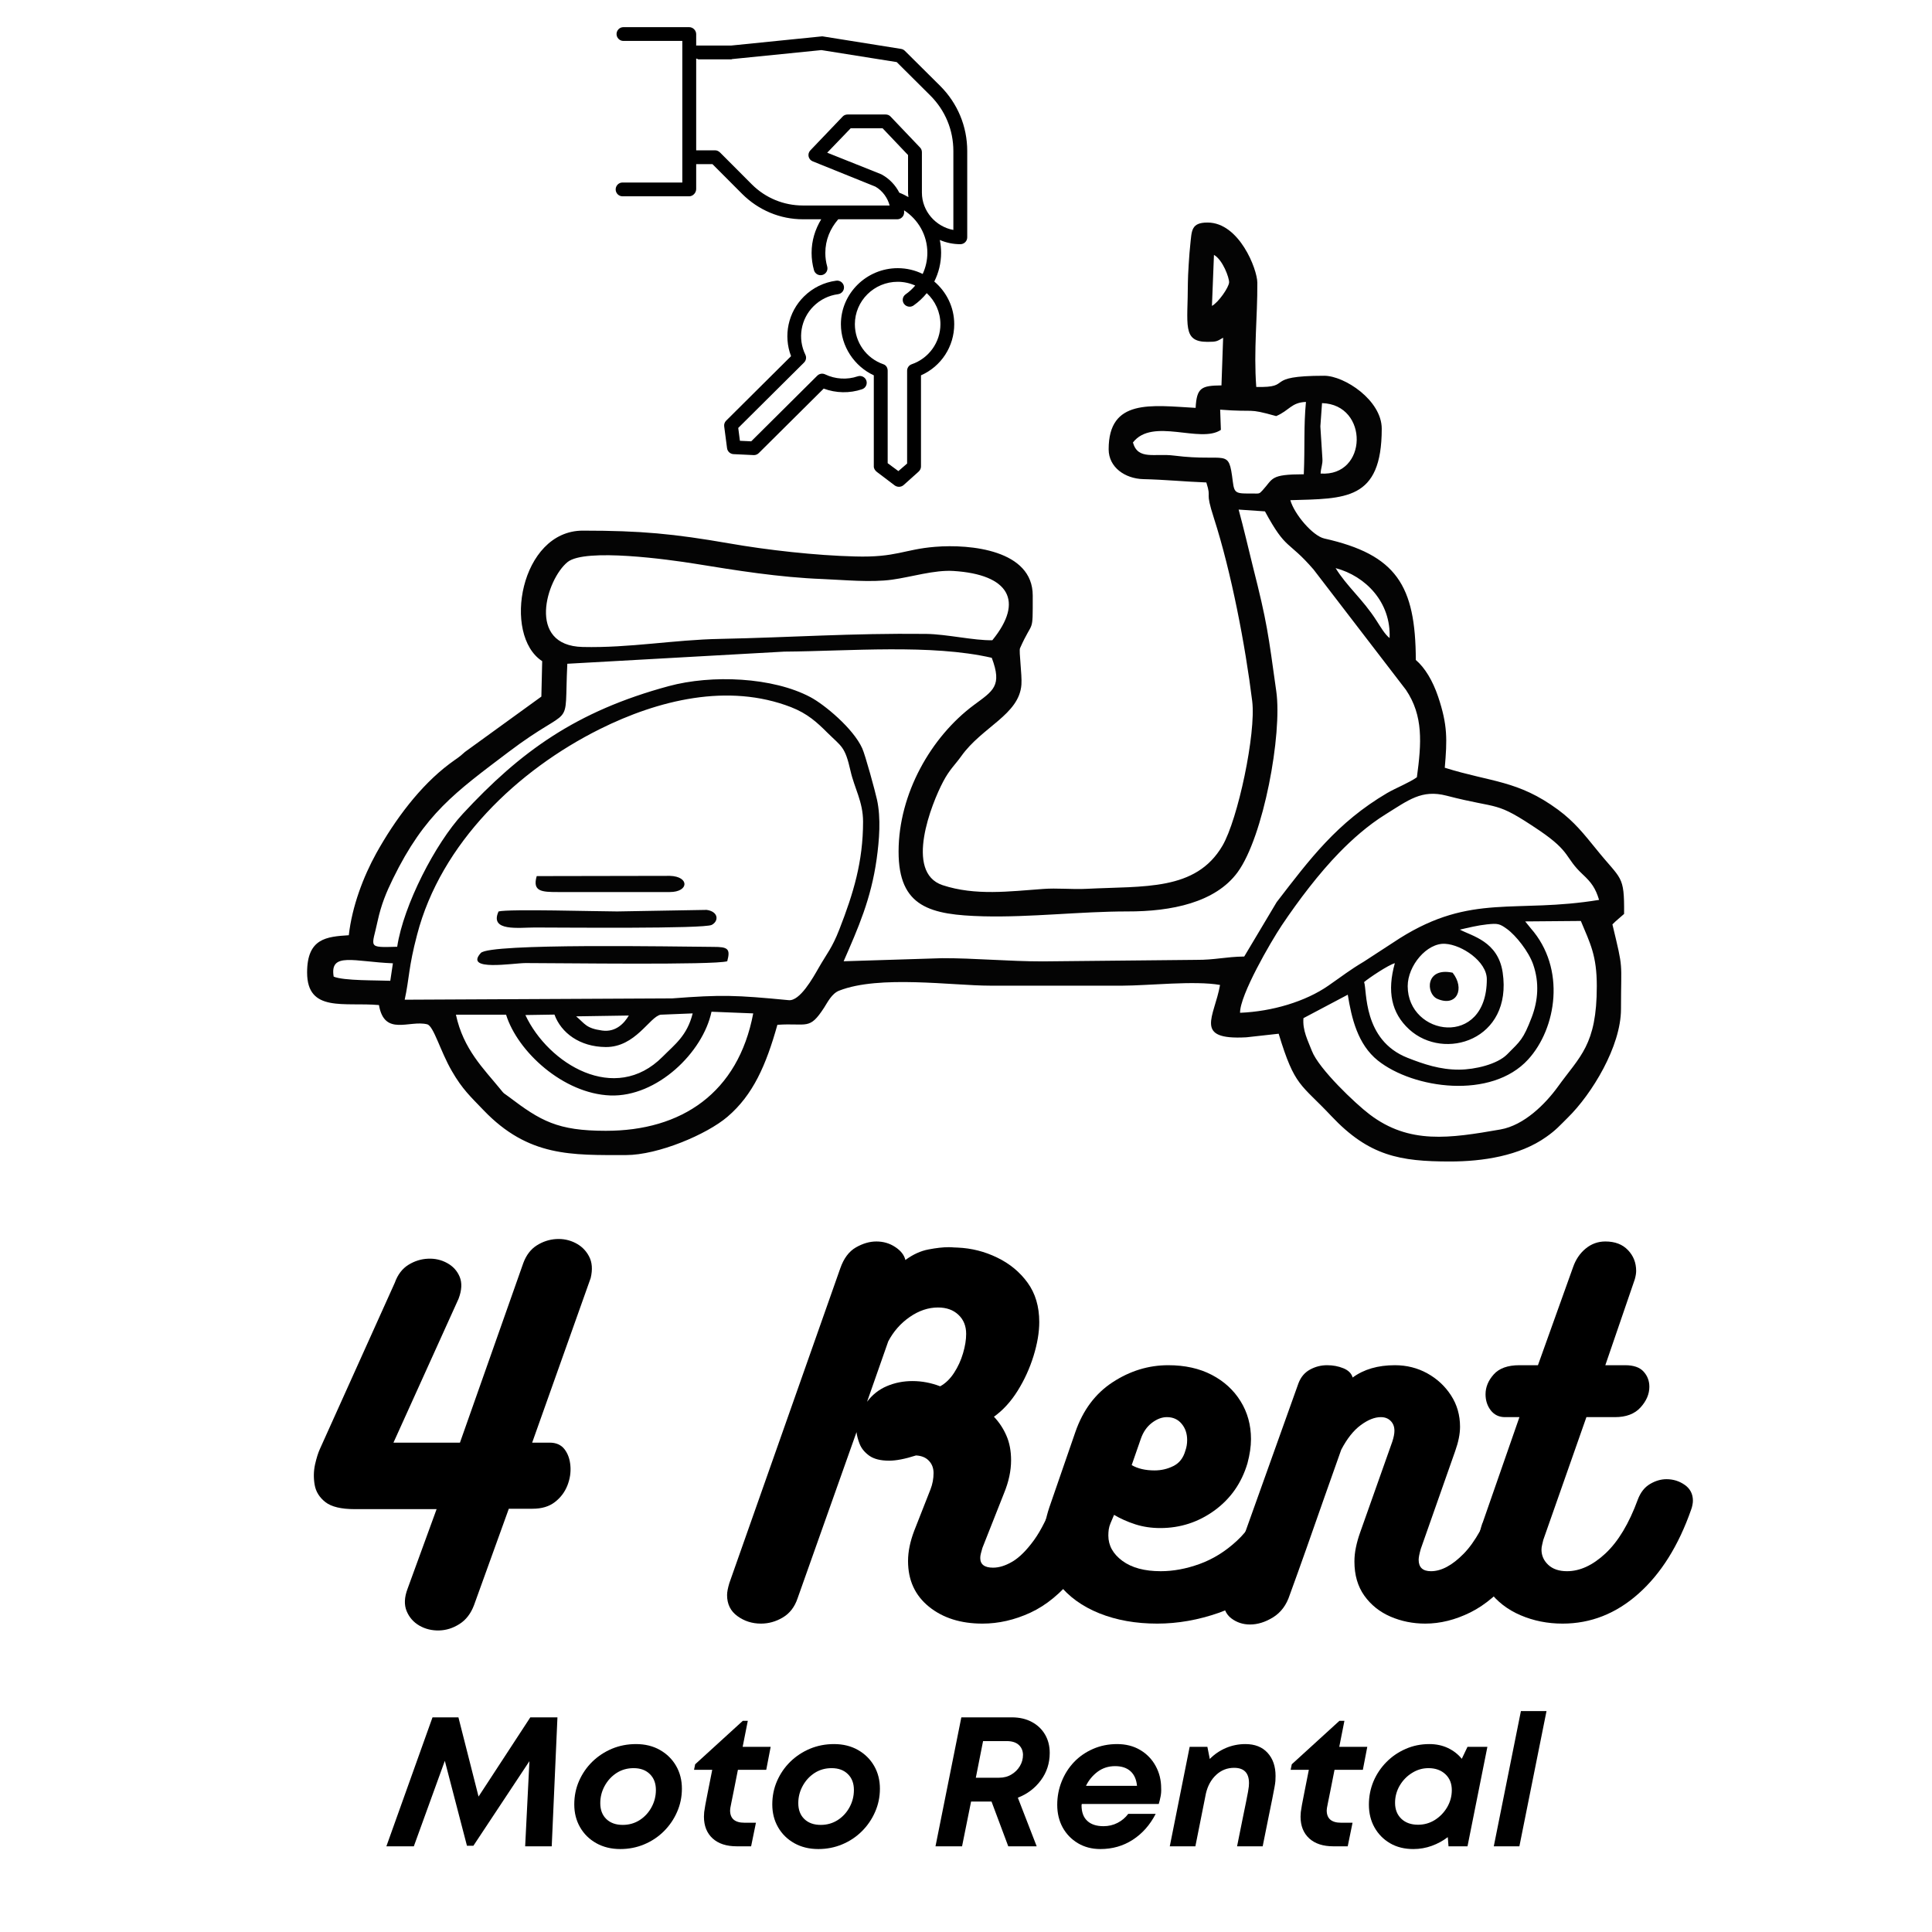 <svg version="1.0" preserveAspectRatio="xMidYMid meet" height="500" viewBox="0 0 375 375" zoomAndPan="magnify" width="500" xmlns:xlink="http://www.w3.org/1999/xlink" xmlns="http://www.w3.org/2000/svg"><defs><g></g><clipPath id="47e86d2de3"><path clip-rule="nonzero" d="M 59.582 43.195 L 315.332 43.195 L 315.332 225.445 L 59.582 225.445 Z M 59.582 43.195"></path></clipPath><clipPath id="6922bf5f80"><path clip-rule="nonzero" d="M 119.5 5.254 L 187.75 5.254 L 187.75 94.504 L 119.5 94.504 Z M 119.5 5.254"></path></clipPath></defs><path fill-rule="evenodd" fill-opacity="1" d="M 96.773 176.91 C 94.949 180.859 100.73 180.027 103.805 180.027 C 109.125 180.027 136.691 180.305 138.148 179.52 C 139.559 178.781 139.469 176.934 137.156 176.609 L 119.785 176.91 C 116.086 176.91 98.832 176.402 96.773 176.91 Z M 96.773 176.91" fill="#050505"></path><g clip-path="url(#47e86d2de3)"><path fill-rule="evenodd" fill-opacity="1" d="M 88.496 196.953 L 98.23 196.953 C 100.453 204.109 109.309 212.281 118.469 212.629 C 127.512 212.953 136.438 204.293 138.102 196.375 L 146.199 196.699 C 143.285 212.121 132.297 219.512 117.566 219.488 C 108.199 219.488 104.938 217.57 98.719 212.859 C 97.562 211.984 98 212.492 97.098 211.383 C 93.906 207.457 89.93 203.672 88.496 196.953 Z M 122.051 197.113 C 121.195 198.566 119.555 200.414 116.848 200.023 C 113.727 199.582 113.566 198.73 111.832 197.273 Z M 101.977 197.02 L 107.621 196.93 C 108.918 200.484 112.523 203.188 117.566 203.23 C 123.348 203.277 126.078 197.367 128.227 196.953 L 134.449 196.699 C 133.363 201.039 131.004 202.699 128.621 205.102 C 119.348 214.453 106.395 206.465 101.977 197.02 Z M 273.234 191.41 C 273.234 187.438 276.957 182.98 280.496 183.191 C 283.758 183.375 288.59 186.629 288.59 190.07 C 288.59 203.531 273.234 201.109 273.234 191.41 Z M 64.766 189.562 C 63.957 184.715 68.746 186.676 76.262 186.977 L 75.754 190.371 C 73.254 190.254 66.734 190.395 64.766 189.562 Z M 283.227 207.617 C 279.527 207.641 276.289 206.535 273.234 205.332 C 264.445 201.895 265.371 192.125 264.77 190.625 C 265.672 189.84 269.465 187.301 270.738 186.953 C 269.211 192.402 270.043 196.605 273.512 199.793 C 280.336 206.047 293.609 201.848 291.668 188.754 C 290.766 182.703 285.699 181.688 283.363 180.441 C 284.961 180.074 286.836 179.609 288.59 179.426 C 290.742 179.195 291.09 179.289 292.523 180.328 C 294.211 181.551 296.711 184.668 297.59 187.207 C 298.812 190.738 298.535 194.203 297.312 197.438 C 295.645 201.777 295.137 202.031 292.523 204.664 C 290.605 206.578 286.324 207.598 283.227 207.617 Z M 296.039 178.848 L 306.84 178.758 C 308.668 183.145 309.938 185.453 309.938 191.41 C 309.938 202.887 306.652 204.988 302.375 210.945 C 300.016 214.199 295.875 218.426 291.203 219.234 C 281.398 220.941 273.535 222.164 265.836 216.301 C 263.059 214.199 255.98 207.457 254.641 203.992 C 253.879 202.008 252.789 200 253 197.621 L 261.602 193.07 C 262.344 197.645 263.523 202.699 267.43 205.84 C 274.344 211.359 289.492 213.461 296.617 205.633 C 302.121 199.605 303.996 187.992 297.125 180.188 Z M 240.695 196.582 C 240.648 193.164 246.617 182.867 248.789 179.609 C 252.074 174.715 256.027 169.52 259.938 165.504 C 262.434 162.941 265.512 160.191 268.934 158.066 C 273.398 155.297 275.941 153.195 280.773 154.441 C 291.344 157.191 289.98 155.25 298.812 161.207 C 305.035 165.434 303.672 166.426 307.188 169.703 C 308.898 171.297 309.684 172.383 310.379 174.668 C 294.074 177.348 285.676 173.332 271.707 182.105 L 264.723 186.652 C 261.926 188.316 260.699 189.332 257.832 191.316 C 253.414 194.387 246.961 196.328 240.695 196.582 Z M 78.551 194.043 C 79.477 189.793 79.266 187.832 80.957 181.434 C 85.582 163.633 100.453 149.477 116.434 141.512 C 127.719 135.902 141.293 132.508 153.551 137.262 C 156.742 138.512 158.57 140.195 160.605 142.227 C 163.383 144.977 164.004 144.836 165.094 149.664 C 165.832 152.965 167.52 155.621 167.52 159.477 C 167.52 167.258 165.648 173.398 162.918 180.395 C 161.484 184.066 160.559 184.969 158.895 187.875 C 157.785 189.816 155.262 194.344 153.09 194.133 C 142.773 193.141 140.07 193.051 130.449 193.789 Z M 192.613 124.266 C 189.098 124.355 183.734 123.086 179.754 123.039 C 165.16 122.879 153.484 123.734 139.793 124.008 C 130.84 124.172 122.238 125.789 113.102 125.578 C 102.117 125.324 106.07 112.418 110.164 109.094 C 113.59 106.324 130.008 108.633 134.887 109.418 C 142.867 110.711 151.191 112.07 159.75 112.395 C 163.797 112.559 169.047 113.09 173.164 112.512 C 176.863 112.004 181.352 110.594 185.051 110.824 C 195.828 111.496 198.836 116.645 192.613 124.266 Z M 269.719 123.848 C 268.75 123.086 267.914 121.586 267.199 120.5 C 264.539 116.32 261.418 113.828 259.242 110.27 C 265.07 111.816 270.02 116.898 269.719 123.848 Z M 192.5 127.68 C 194.578 133.176 192.754 134.078 189.027 136.848 C 180.703 143.035 174.438 154.051 174.414 165.25 C 174.391 176.125 180.609 177.578 190.855 177.855 C 200.039 178.086 209.66 176.91 218.816 176.91 C 227.398 176.934 235.906 175.176 240.211 169.312 C 245.25 162.434 248.906 142.457 247.727 134.191 C 246.152 122.949 245.969 120.938 243.168 109.902 C 242.27 106.254 241.391 102.488 240.418 98.91 L 245.527 99.258 C 249.715 106.992 249.945 104.73 254.965 110.547 L 272.887 133.891 C 276.289 138.926 275.918 144.238 275.016 150.863 C 273.582 151.902 270.992 152.918 269.234 153.934 C 259.52 159.66 254.246 166.727 247.797 175.109 L 241.504 185.66 C 237.852 185.707 235.887 186.328 232.16 186.309 L 202.398 186.605 C 195.691 186.605 189.121 185.961 182.855 185.984 L 163.75 186.582 C 166.574 180.117 169.07 174.508 170.156 166.75 C 170.668 163.078 171.012 158.805 170.227 155.227 C 169.879 153.609 167.938 146.5 167.359 145.254 C 165.625 141.398 160.051 136.777 157.32 135.324 C 150.012 131.422 138.148 130.914 129.801 133.176 C 111.785 138.047 100.984 145.922 89.836 157.953 C 84.516 163.68 78.32 175.684 77.094 183.766 C 71.125 183.93 72.215 183.953 73.301 178.758 C 73.996 175.57 74.965 173.238 76.262 170.582 C 82.457 157.93 88.332 153.82 98.695 145.969 C 111.691 136.133 109.449 142.504 110.117 128.836 L 152.211 126.48 C 164.883 126.387 180.773 124.98 192.5 127.68 Z M 256.605 78.246 C 265.742 78.5 265.512 92.562 256.328 91.914 C 256.375 90.805 256.77 90.113 256.676 88.98 L 256.281 82.77 Z M 247.703 80.762 C 250.246 79.699 250.641 78.105 253.484 78.016 C 253.023 82.84 253.301 86.695 253.066 92.055 C 246.43 92.078 247.195 92.859 245.02 95.215 C 244.395 95.887 244.418 95.793 243.262 95.793 C 239.934 95.793 239.586 95.887 239.285 93.461 C 238.453 86.742 238.289 89.742 227.883 88.43 C 224.113 87.941 220.875 89.375 219.902 85.887 C 223.695 80.969 232.973 86.141 236.973 83.441 L 236.832 79.516 C 243.957 80.07 241.922 79.145 247.703 80.762 Z M 235.629 49.477 C 237.363 50.445 238.613 53.977 238.566 54.809 C 238.52 55.777 236.531 58.664 235.238 59.379 Z M 230.566 54.855 C 230.566 63.098 229.41 66.355 234.383 66.355 C 236.164 66.355 236.23 66.238 237.41 65.547 L 237.086 74.805 C 233.227 74.852 232.277 75.199 232.07 79.168 C 223.418 78.684 215.188 77.344 215.188 87.203 C 215.188 90.715 218.379 92.906 221.914 93 C 226.125 93.094 229.848 93.484 234.148 93.645 C 235.262 97.133 233.758 94.801 235.629 100.598 C 238.984 111.012 241.711 125.234 243.055 136.109 C 243.816 142.32 240.277 159.039 237.273 164.164 C 232.094 172.984 222.078 171.945 210.84 172.523 C 208.133 172.66 205.125 172.336 202.441 172.547 C 195.969 173.008 189.305 173.906 182.945 171.805 C 175.5 169.312 180.82 155.965 183.062 151.719 C 184.312 149.34 185.375 148.461 186.578 146.777 C 190.625 141.074 197.84 138.719 198.258 132.875 C 198.395 130.961 197.746 126.387 197.98 125.832 C 200.547 120.016 200.453 123.387 200.453 115.582 C 200.453 106.762 188.359 105.582 181.512 106.137 C 175.477 106.621 173.973 108.238 165.973 108.008 C 158.363 107.824 148.879 106.762 141.527 105.469 C 130.727 103.598 124.457 102.996 113.125 102.996 C 100.961 102.996 97.469 123.293 105.238 128.328 L 105.078 135.207 L 90.254 145.945 C 88.863 147.215 88.844 147.055 87.223 148.277 C 81.535 152.551 76.676 159.082 73.047 165.594 C 70.504 170.191 68.328 175.961 67.703 181.527 C 63.402 181.805 59.609 182.105 59.609 188.754 C 59.609 196.605 66.871 194.48 73.555 195.082 C 74.617 201.223 79.453 197.945 82.922 198.82 C 84.172 199.145 85.465 204.039 87.707 207.895 C 89.742 211.43 91.34 212.859 93.859 215.492 C 102.578 224.59 110.977 224.199 121.496 224.199 C 127.719 224.199 137.18 220.203 141.203 216.762 C 146.176 212.516 148.695 206.742 150.891 198.914 C 156.695 198.52 157.066 200.047 159.957 195.59 C 160.652 194.504 161.461 192.84 162.871 192.289 C 170.668 189.215 184.844 191.316 192.176 191.316 L 217.938 191.316 C 222.68 191.316 231.977 190.301 236.809 191.18 C 235.723 197.391 231.535 201.914 241.922 201.34 L 248.188 200.645 C 251.332 211.035 252.469 210.297 258.41 216.625 C 265.719 224.383 271.754 225.445 281.445 225.445 C 287.805 225.445 294.93 224.359 300.109 220.688 C 302.027 219.348 302.746 218.473 304.34 216.902 C 308.965 212.352 314.633 203.117 314.633 195.844 C 314.633 186.191 315.164 188.57 312.969 179.426 C 313.707 178.664 314.426 178.133 315.234 177.395 C 315.305 169.727 314.703 170.883 309.844 164.832 C 307.488 161.945 305.613 159.523 302.422 157.168 C 294.605 151.418 289.492 151.855 280.43 149.016 C 280.891 143.566 281.008 140.773 279.133 135.207 C 278.094 132.137 276.59 129.621 274.809 128.098 C 274.762 113.621 271.039 107.66 257.047 104.523 C 254.805 104.016 251.242 99.836 250.453 97.086 C 261.07 96.762 268.195 97.227 268.195 83.211 C 268.195 77.715 260.977 72.934 257.023 72.934 C 244.859 72.934 251.266 75.289 243.84 75.105 C 243.309 67.902 244.094 61.551 244.047 54.855 C 244.027 52.246 240.535 43.195 234.383 43.195 C 231.145 43.195 231.328 44.812 231.027 47.535 C 230.844 49.059 230.566 53.539 230.566 54.855 Z M 230.566 54.855" fill="#040404"></path></g><path fill-rule="evenodd" fill-opacity="1" d="M 141.156 186.582 C 141.828 184.113 141.25 183.789 138.449 183.789 C 130.98 183.742 95.062 183.051 93.328 184.969 C 90.043 188.594 99.551 186.93 102.023 186.93 C 108.918 186.93 138.496 187.348 141.156 186.582 Z M 141.156 186.582" fill="#040404"></path><path fill-rule="evenodd" fill-opacity="1" d="M 104.176 170.051 C 103.297 173.055 105.168 173.145 108.246 173.145 L 130.008 173.145 C 133.754 173.145 133.848 170.121 130.031 170.004 Z M 104.176 170.051" fill="#040404"></path><path fill-rule="evenodd" fill-opacity="1" d="M 281.953 188.801 C 276.637 187.668 276.727 192.887 278.992 193.879 C 282.785 195.52 284.383 191.871 281.953 188.801 Z M 281.953 188.801" fill="#040404"></path><g clip-path="url(#6922bf5f80)"><path fill-rule="nonzero" fill-opacity="1" d="M 185.047 44.633 C 181.637 44.008 178.941 40.996 178.941 37.387 L 178.941 29.566 C 178.941 29.23 178.836 28.906 178.605 28.66 L 172.844 22.609 C 172.594 22.344 172.254 22.223 171.887 22.223 L 164.543 22.223 C 164.18 22.223 163.828 22.34 163.578 22.605 L 157.285 29.191 C 156.98 29.512 156.855 29.949 156.949 30.375 C 157.043 30.805 157.34 31.152 157.75 31.316 L 169.91 36.223 C 171.32 37.02 172.309 38.461 172.676 39.887 L 155.855 39.887 C 152.117 39.887 148.602 38.438 145.957 35.812 L 139.781 29.621 C 139.531 29.375 139.195 29.18 138.84 29.18 L 135.129 29.18 L 135.129 11.359 C 135.309 11.395 135.336 11.461 135.453 11.469 C 135.48 11.469 135.492 11.516 135.52 11.516 L 141.988 11.516 C 142.031 11.516 142.078 11.469 142.121 11.465 L 159.434 9.723 L 174.051 12.051 L 180.562 18.527 C 183.461 21.41 185.047 25.234 185.047 29.312 Z M 182.535 62.93 C 182.535 66.43 180.297 69.555 176.961 70.703 C 176.426 70.887 176.07 71.391 176.07 71.953 L 176.07 89.973 L 174.375 91.441 L 172.297 89.906 L 172.297 71.953 C 172.297 71.391 172.008 70.887 171.469 70.703 C 168.137 69.555 165.93 66.43 165.93 62.93 C 165.93 58.391 169.664 54.695 174.234 54.695 C 175.445 54.695 176.605 54.957 177.645 55.426 C 177.102 56.062 176.484 56.637 175.785 57.125 C 175.18 57.547 175.039 58.375 175.461 58.969 C 175.723 59.336 176.137 59.531 176.555 59.531 C 176.82 59.531 177.086 59.453 177.32 59.293 C 178.293 58.609 179.152 57.801 179.883 56.898 C 181.512 58.406 182.535 60.551 182.535 62.93 Z M 174.559 37.406 C 173.809 35.938 172.637 34.691 171.129 33.867 C 171.082 33.84 171.035 33.82 170.988 33.801 L 160.559 29.637 L 165.117 24.898 L 171.312 24.898 L 176.25 30.094 L 176.25 37.387 C 176.25 37.68 176.305 37.969 176.328 38.258 C 175.758 37.93 175.184 37.645 174.559 37.406 Z M 187.738 46.074 L 187.738 29.312 C 187.738 24.527 185.863 20.031 182.461 16.648 L 175.629 9.863 C 175.43 9.668 175.176 9.539 174.898 9.492 L 159.688 7.062 C 159.57 7.043 159.457 7.066 159.34 7.078 L 141.922 8.84 L 135.52 8.84 C 135.371 8.84 135.309 8.805 135.129 8.848 L 135.129 6.629 C 135.129 5.898 134.504 5.27 133.77 5.27 L 121.004 5.27 C 120.27 5.27 119.672 5.879 119.672 6.609 C 119.672 7.34 120.27 7.945 121.004 7.945 L 132.438 7.945 L 132.438 35.426 L 120.828 35.426 C 120.094 35.426 119.5 36.035 119.5 36.766 C 119.5 37.496 120.094 38.102 120.828 38.102 L 133.77 38.102 C 134.504 38.102 135.129 37.422 135.129 36.691 L 135.129 31.859 L 138.289 31.859 L 144.074 37.66 C 147.223 40.789 151.406 42.562 155.855 42.562 L 159.398 42.562 C 158.215 44.527 157.531 46.691 157.531 49.086 C 157.531 50.234 157.688 51.363 157.996 52.457 C 158.195 53.16 158.93 53.566 159.637 53.367 C 160.344 53.172 160.758 52.441 160.559 51.734 C 160.316 50.875 160.195 49.992 160.195 49.09 C 160.195 46.578 161.145 44.348 162.703 42.562 L 174.16 42.562 C 174.898 42.562 175.492 41.957 175.492 41.223 C 175.492 41.094 175.484 40.957 175.48 40.824 C 178.199 42.582 180 45.621 180 49.074 C 180 50.512 179.68 51.906 179.094 53.176 C 177.633 52.457 175.988 52.051 174.25 52.051 C 168.211 52.051 163.219 56.93 163.219 62.93 C 163.219 67.234 165.836 71.109 169.605 72.852 L 169.605 90.559 C 169.605 90.969 169.879 91.355 170.207 91.605 L 173.656 94.215 C 173.898 94.398 174.207 94.488 174.492 94.488 C 174.812 94.488 175.145 94.371 175.398 94.145 L 178.305 91.539 C 178.582 91.285 178.762 90.93 178.762 90.559 L 178.762 72.852 C 182.711 71.109 185.215 67.234 185.215 62.93 C 185.215 59.613 183.707 56.645 181.344 54.645 C 182.203 52.938 182.668 51.031 182.668 49.07 C 182.668 48.219 182.578 47.383 182.414 46.578 C 183.637 47.105 184.988 47.398 186.406 47.398 C 187.141 47.398 187.738 46.805 187.738 46.074" fill="#000000"></path></g><path fill-rule="nonzero" fill-opacity="1" d="M 140.566 82.758 L 141.121 86.996 C 141.207 87.633 141.734 88.117 142.379 88.148 L 146.273 88.332 C 146.293 88.332 146.316 88.336 146.336 88.336 C 146.688 88.336 147.027 88.195 147.277 87.945 L 159.879 75.426 C 162.254 76.316 164.918 76.371 167.328 75.551 C 168.023 75.316 168.395 74.562 168.16 73.871 C 167.922 73.18 167.164 72.812 166.469 73.047 C 164.414 73.746 162.113 73.605 160.156 72.664 C 159.645 72.418 159.035 72.52 158.633 72.918 L 145.812 85.66 L 143.617 85.559 L 143.293 83.062 L 156.066 70.367 C 156.469 69.969 156.57 69.359 156.324 68.855 C 154.781 65.699 155.422 61.914 157.91 59.441 C 159.207 58.152 160.852 57.344 162.668 57.102 C 163.395 57.004 163.906 56.34 163.809 55.613 C 163.711 54.891 163.043 54.383 162.312 54.48 C 159.918 54.797 157.742 55.867 156.027 57.57 C 152.965 60.613 152.02 65.156 153.543 69.129 L 140.945 81.652 C 140.652 81.941 140.512 82.352 140.566 82.758" fill="#000000"></path><g fill-opacity="1" fill="#000000"><g transform="translate(59.62, 315.142)"><g><path d="M 47.078 -35.125 C 48.336 -35.125 49.297 -34.695 49.953 -33.844 C 50.609 -32.988 50.988 -31.922 51.094 -30.641 C 51.207 -29.359 51.008 -28.07 50.5 -26.781 C 49.988 -25.5 49.176 -24.43 48.062 -23.578 C 46.957 -22.723 45.52 -22.297 43.75 -22.297 L 39.141 -22.297 L 32.391 -3.594 C 31.766 -1.938 30.82 -0.711 29.562 0.078 C 28.312 0.879 26.988 1.297 25.594 1.328 C 24.195 1.359 22.926 1.047 21.781 0.391 C 20.645 -0.266 19.82 -1.203 19.312 -2.422 C 18.801 -3.648 18.859 -5.094 19.484 -6.75 L 25.125 -22.219 L 9.234 -22.219 C 6.609 -22.219 4.711 -22.672 3.547 -23.578 C 2.379 -24.492 1.68 -25.617 1.453 -26.953 C 1.223 -28.297 1.25 -29.609 1.531 -30.891 C 1.82 -32.172 2.141 -33.18 2.484 -33.922 L 17 -66.141 C 17.57 -67.734 18.457 -68.898 19.656 -69.641 C 20.852 -70.379 22.117 -70.773 23.453 -70.828 C 24.797 -70.891 26.035 -70.609 27.172 -69.984 C 28.316 -69.359 29.129 -68.461 29.609 -67.297 C 30.086 -66.129 30.016 -64.719 29.391 -63.062 L 16.75 -35.125 L 29.656 -35.125 L 41.953 -69.984 C 42.523 -71.523 43.395 -72.664 44.562 -73.406 C 45.727 -74.145 46.977 -74.555 48.312 -74.641 C 49.656 -74.723 50.91 -74.469 52.078 -73.875 C 53.242 -73.281 54.125 -72.41 54.719 -71.266 C 55.32 -70.129 55.426 -68.734 55.031 -67.078 L 43.672 -35.125 Z M 47.078 -35.125"></path></g></g></g><g fill-opacity="1" fill="#000000"><g transform="translate(112.08, 315.142)"><g></g></g></g><g fill-opacity="1" fill="#000000"><g transform="translate(144.719, 315.142)"><g><path d="M 60.078 -24.531 C 60.641 -26.352 61.461 -27.645 62.547 -28.406 C 63.629 -29.176 64.742 -29.562 65.891 -29.562 C 67.191 -29.562 68.352 -29.102 69.375 -28.188 C 70.406 -27.281 70.922 -26.086 70.922 -24.609 C 70.922 -24.328 70.891 -24.016 70.828 -23.672 C 70.773 -23.328 70.691 -22.984 70.578 -22.641 C 68.754 -17.004 66.52 -12.531 63.875 -9.219 C 61.227 -5.914 58.363 -3.551 55.281 -2.125 C 52.207 -0.707 49.102 0 45.969 0 C 41.758 0 38.301 -1.094 35.594 -3.281 C 32.883 -5.477 31.531 -8.43 31.531 -12.141 C 31.531 -13.961 31.93 -15.926 32.734 -18.031 L 35.891 -26.062 C 36.285 -27.082 36.484 -28.133 36.484 -29.219 C 36.484 -30.188 36.18 -30.984 35.578 -31.609 C 34.984 -32.242 34.148 -32.586 33.078 -32.641 C 30.961 -31.961 29.223 -31.625 27.859 -31.625 C 26.203 -31.625 24.914 -31.945 24 -32.594 C 23.094 -33.25 22.469 -34.02 22.125 -34.906 C 21.789 -35.789 21.594 -36.547 21.531 -37.172 L 10.078 -4.875 C 9.516 -3.219 8.562 -1.988 7.219 -1.188 C 5.883 -0.395 4.473 0 2.984 0 C 1.273 0 -0.242 -0.484 -1.578 -1.453 C -2.922 -2.422 -3.594 -3.785 -3.594 -5.547 C -3.594 -6.117 -3.445 -6.891 -3.156 -7.859 L 18.375 -68.953 C 19.051 -70.891 20.062 -72.242 21.406 -73.016 C 22.75 -73.785 24.07 -74.172 25.375 -74.172 C 26.75 -74.172 27.973 -73.812 29.047 -73.094 C 30.129 -72.383 30.785 -71.547 31.016 -70.578 C 32.492 -71.66 33.988 -72.344 35.5 -72.625 C 37.008 -72.914 38.305 -73.062 39.391 -73.062 C 39.785 -73.062 40.125 -73.047 40.406 -73.016 C 40.695 -72.992 40.957 -72.984 41.188 -72.984 C 43.863 -72.867 46.41 -72.223 48.828 -71.047 C 51.254 -69.879 53.223 -68.254 54.734 -66.172 C 56.242 -64.098 57 -61.551 57 -58.531 C 57 -56.539 56.629 -54.348 55.891 -51.953 C 55.148 -49.555 54.125 -47.305 52.812 -45.203 C 51.5 -43.098 49.961 -41.414 48.203 -40.156 C 49.223 -39.082 50.031 -37.859 50.625 -36.484 C 51.227 -35.117 51.531 -33.523 51.531 -31.703 C 51.531 -29.648 51.07 -27.516 50.156 -25.297 L 45.969 -14.703 C 45.852 -14.297 45.754 -13.938 45.672 -13.625 C 45.586 -13.312 45.547 -13.016 45.547 -12.734 C 45.547 -11.484 46.375 -10.859 48.031 -10.859 C 49.219 -10.859 50.477 -11.254 51.812 -12.047 C 53.156 -12.848 54.539 -14.227 55.969 -16.188 C 57.395 -18.156 58.766 -20.938 60.078 -24.531 Z M 23.578 -43.062 C 24.609 -44.438 25.891 -45.445 27.422 -46.094 C 28.961 -46.75 30.617 -47.078 32.391 -47.078 C 34.211 -47.078 36.004 -46.738 37.766 -46.062 C 38.797 -46.625 39.691 -47.488 40.453 -48.656 C 41.223 -49.832 41.805 -51.102 42.203 -52.469 C 42.609 -53.832 42.812 -55.086 42.812 -56.234 C 42.812 -57.766 42.312 -59 41.312 -59.938 C 40.32 -60.883 39 -61.359 37.344 -61.359 C 35.457 -61.359 33.629 -60.742 31.859 -59.516 C 30.098 -58.297 28.707 -56.719 27.688 -54.781 Z M 23.578 -43.062"></path></g></g></g><g fill-opacity="1" fill="#000000"><g transform="translate(202.05, 315.142)"><g><path d="M 43.234 -24.094 C 43.641 -25.406 44.395 -26.391 45.5 -27.047 C 46.613 -27.703 47.77 -28.031 48.969 -28.031 C 50.281 -28.031 51.43 -27.672 52.422 -26.953 C 53.422 -26.242 53.922 -25.234 53.922 -23.922 C 53.922 -23.359 53.805 -22.758 53.578 -22.125 C 51.703 -16.719 49.082 -12.391 45.719 -9.141 C 42.352 -5.891 38.648 -3.551 34.609 -2.125 C 30.566 -0.707 26.551 0 22.562 0 C 18.406 0 14.66 -0.664 11.328 -2 C 7.992 -3.344 5.359 -5.254 3.422 -7.734 C 1.484 -10.211 0.516 -13.133 0.516 -16.5 C 0.516 -17.457 0.613 -18.445 0.812 -19.469 C 1.008 -20.5 1.281 -21.531 1.625 -22.562 L 6.672 -37.172 C 8.148 -41.441 10.566 -44.672 13.922 -46.859 C 17.285 -49.055 20.879 -50.156 24.703 -50.156 C 27.941 -50.156 30.758 -49.531 33.156 -48.281 C 35.551 -47.031 37.414 -45.32 38.75 -43.156 C 40.094 -40.988 40.766 -38.539 40.766 -35.812 C 40.766 -34.383 40.535 -32.816 40.078 -31.109 C 38.941 -27.285 36.805 -24.234 33.672 -21.953 C 30.535 -19.68 27.031 -18.547 23.156 -18.547 C 21.445 -18.547 19.836 -18.785 18.328 -19.266 C 16.816 -19.754 15.438 -20.367 14.188 -21.109 L 13.5 -19.484 C 13.332 -19.086 13.219 -18.688 13.156 -18.281 C 13.102 -17.883 13.078 -17.488 13.078 -17.094 C 13.078 -15.156 13.988 -13.516 15.812 -12.172 C 17.633 -10.836 20.113 -10.172 23.25 -10.172 C 25.695 -10.172 28.211 -10.641 30.797 -11.578 C 33.391 -12.516 35.797 -14.008 38.016 -16.062 C 40.242 -18.113 41.984 -20.789 43.234 -24.094 Z M 24.438 -40.078 C 23.469 -40.078 22.5 -39.707 21.531 -38.969 C 20.562 -38.227 19.848 -37.203 19.391 -35.891 L 17.609 -30.766 C 18.797 -30.078 20.273 -29.734 22.047 -29.734 C 23.359 -29.734 24.582 -30.02 25.719 -30.594 C 26.863 -31.164 27.633 -32.16 28.031 -33.578 C 28.258 -34.203 28.375 -34.891 28.375 -35.641 C 28.375 -36.891 28.016 -37.941 27.297 -38.797 C 26.586 -39.648 25.633 -40.078 24.438 -40.078 Z M 24.438 -40.078"></path></g></g></g><g fill-opacity="1" fill="#000000"><g transform="translate(242.549, 315.142)"><g><path d="M 47.688 -24.609 C 48.133 -26.035 48.914 -27.078 50.031 -27.734 C 51.145 -28.391 52.27 -28.719 53.406 -28.719 C 54.719 -28.719 55.883 -28.359 56.906 -27.641 C 57.938 -26.93 58.453 -25.895 58.453 -24.531 C 58.453 -23.957 58.305 -23.301 58.016 -22.562 C 56.086 -17.031 53.812 -12.613 51.188 -9.312 C 48.562 -6.008 45.781 -3.629 42.844 -2.172 C 39.914 -0.723 37 0 34.094 0 C 31.695 0 29.445 -0.453 27.344 -1.359 C 25.238 -2.273 23.547 -3.629 22.266 -5.422 C 20.984 -7.223 20.344 -9.43 20.344 -12.047 C 20.344 -12.961 20.441 -13.891 20.641 -14.828 C 20.836 -15.766 21.109 -16.719 21.453 -17.688 L 27.688 -35.297 C 27.969 -36.148 28.109 -36.859 28.109 -37.422 C 28.109 -38.223 27.863 -38.863 27.375 -39.344 C 26.895 -39.832 26.258 -40.078 25.469 -40.078 C 24.27 -40.078 22.973 -39.562 21.578 -38.531 C 20.18 -37.508 18.914 -35.914 17.781 -33.75 C 16.812 -31.02 15.738 -27.988 14.562 -24.656 C 13.395 -21.32 12.227 -18 11.062 -14.688 C 9.895 -11.383 8.801 -8.336 7.781 -5.547 C 7.156 -3.617 6.086 -2.18 4.578 -1.234 C 3.066 -0.297 1.566 0.172 0.078 0.172 C -1.285 0.172 -2.492 -0.223 -3.547 -1.016 C -4.598 -1.816 -5.125 -3.016 -5.125 -4.609 C -5.125 -5.348 -5.008 -6.062 -4.781 -6.75 L 9.484 -46.656 C 9.941 -47.852 10.68 -48.734 11.703 -49.297 C 12.734 -49.867 13.848 -50.156 15.047 -50.156 C 16.18 -50.156 17.234 -49.957 18.203 -49.562 C 19.172 -49.164 19.77 -48.566 20 -47.766 C 22.164 -49.359 24.898 -50.156 28.203 -50.156 C 30.484 -50.156 32.578 -49.629 34.484 -48.578 C 36.391 -47.523 37.926 -46.098 39.094 -44.297 C 40.258 -42.504 40.844 -40.473 40.844 -38.203 C 40.844 -36.828 40.531 -35.258 39.906 -33.5 L 33.234 -14.531 C 32.953 -13.562 32.812 -12.848 32.812 -12.391 C 32.812 -10.91 33.609 -10.172 35.203 -10.172 C 37.203 -10.172 39.312 -11.297 41.531 -13.547 C 43.75 -15.797 45.801 -19.484 47.688 -24.609 Z M 47.688 -24.609"></path></g></g></g><g fill-opacity="1" fill="#000000"><g transform="translate(287.405, 315.142)"><g><path d="M 30.5 -24.094 C 31.02 -25.469 31.805 -26.469 32.859 -27.094 C 33.91 -27.719 34.977 -28.031 36.062 -28.031 C 37.375 -28.031 38.555 -27.66 39.609 -26.922 C 40.66 -26.18 41.188 -25.156 41.188 -23.844 C 41.188 -23.613 41.156 -23.344 41.094 -23.031 C 41.039 -22.719 40.957 -22.414 40.844 -22.125 C 38.395 -15.125 34.988 -9.688 30.625 -5.812 C 26.27 -1.938 21.359 0 15.891 0 C 12.984 0 10.266 -0.539 7.734 -1.625 C 5.203 -2.707 3.164 -4.285 1.625 -6.359 C 0.082 -8.441 -0.688 -10.938 -0.688 -13.844 C -0.688 -15.613 -0.344 -17.52 0.344 -19.562 L 0.344 -19.484 L 7.516 -40.078 L 4.703 -40.078 C 3.555 -40.078 2.641 -40.516 1.953 -41.391 C 1.273 -42.273 0.938 -43.316 0.938 -44.516 C 0.938 -45.891 1.461 -47.172 2.516 -48.359 C 3.578 -49.555 5.242 -50.156 7.516 -50.156 L 11.109 -50.156 L 17.938 -69.219 C 18.457 -70.695 19.27 -71.891 20.375 -72.797 C 21.488 -73.711 22.758 -74.172 24.188 -74.172 C 26.062 -74.172 27.523 -73.613 28.578 -72.5 C 29.641 -71.395 30.172 -70.047 30.172 -68.453 C 30.172 -67.992 30.082 -67.453 29.906 -66.828 L 24.188 -50.156 L 28.031 -50.156 C 29.676 -50.156 30.867 -49.742 31.609 -48.922 C 32.359 -48.098 32.734 -47.113 32.734 -45.969 C 32.734 -44.551 32.16 -43.211 31.016 -41.953 C 29.879 -40.703 28.227 -40.078 26.062 -40.078 L 20.516 -40.078 L 12.141 -16.234 C 12.078 -15.953 12.004 -15.641 11.922 -15.297 C 11.836 -14.953 11.797 -14.641 11.797 -14.359 C 11.797 -13.211 12.234 -12.227 13.109 -11.406 C 13.992 -10.582 15.207 -10.172 16.75 -10.172 C 19.258 -10.172 21.75 -11.32 24.219 -13.625 C 26.695 -15.938 28.789 -19.426 30.5 -24.094 Z M 30.5 -24.094"></path></g></g></g><g fill-opacity="1" fill="#000000"><g transform="translate(75.574, 358.368)"><g><path d="M 27.359 -25.031 L 32.625 -25.031 L 31.516 0 L 26.359 0 L 27.188 -16.531 L 16.312 -0.109 L 15.062 -0.109 L 10.766 -16.594 L 4.75 0 L -0.578 0 L 8.375 -25.031 L 13.406 -25.031 L 17.312 -9.656 Z M 27.359 -25.031"></path></g></g></g><g fill-opacity="1" fill="#000000"><g transform="translate(110.325, 358.368)"><g><path d="M 10.078 0.531 C 8.316 0.531 6.758 0.148 5.406 -0.609 C 4.062 -1.367 3.016 -2.398 2.266 -3.703 C 1.516 -5.004 1.141 -6.477 1.141 -8.125 C 1.141 -9.738 1.445 -11.254 2.062 -12.672 C 2.688 -14.098 3.547 -15.348 4.641 -16.422 C 5.742 -17.492 7.016 -18.332 8.453 -18.938 C 9.898 -19.539 11.457 -19.844 13.125 -19.844 C 14.883 -19.844 16.43 -19.461 17.766 -18.703 C 19.109 -17.941 20.156 -16.91 20.906 -15.609 C 21.656 -14.305 22.031 -12.832 22.031 -11.188 C 22.031 -9.594 21.719 -8.086 21.094 -6.672 C 20.477 -5.254 19.617 -4 18.516 -2.906 C 17.422 -1.82 16.148 -0.977 14.703 -0.375 C 13.266 0.227 11.723 0.531 10.078 0.531 Z M 10.547 -4.156 C 11.766 -4.156 12.863 -4.469 13.844 -5.094 C 14.82 -5.727 15.586 -6.562 16.141 -7.594 C 16.703 -8.633 16.984 -9.75 16.984 -10.938 C 16.984 -12.227 16.594 -13.254 15.812 -14.016 C 15.039 -14.785 13.988 -15.172 12.656 -15.172 C 11.414 -15.172 10.305 -14.852 9.328 -14.219 C 8.359 -13.582 7.594 -12.742 7.031 -11.703 C 6.469 -10.672 6.188 -9.562 6.188 -8.375 C 6.188 -7.082 6.578 -6.055 7.359 -5.297 C 8.148 -4.535 9.211 -4.156 10.547 -4.156 Z M 10.547 -4.156"></path></g></g></g><g fill-opacity="1" fill="#000000"><g transform="translate(133.493, 358.368)"><g><path d="M 15.234 -14.844 L 9.734 -14.844 C 9.398 -13.102 9.129 -11.734 8.922 -10.734 C 8.723 -9.734 8.57 -8.988 8.469 -8.5 C 8.375 -8.008 8.305 -7.66 8.266 -7.453 C 8.234 -7.254 8.219 -7.094 8.219 -6.969 C 8.219 -5.375 9.148 -4.578 11.016 -4.578 L 13.234 -4.578 L 12.297 0 L 9.516 0 C 7.516 0 5.953 -0.508 4.828 -1.531 C 3.703 -2.562 3.141 -3.973 3.141 -5.766 C 3.141 -6.023 3.156 -6.316 3.188 -6.641 C 3.227 -6.961 3.301 -7.422 3.406 -8.016 C 3.52 -8.609 3.68 -9.441 3.891 -10.516 C 4.109 -11.586 4.395 -13.031 4.75 -14.844 L 1.219 -14.844 L 1.438 -15.922 L 10.688 -24.359 L 11.656 -24.359 L 10.656 -19.312 L 16.094 -19.312 Z M 15.234 -14.844"></path></g></g></g><g fill-opacity="1" fill="#000000"><g transform="translate(148.759, 358.368)"><g><path d="M 10.078 0.531 C 8.316 0.531 6.758 0.148 5.406 -0.609 C 4.062 -1.367 3.016 -2.398 2.266 -3.703 C 1.516 -5.004 1.141 -6.477 1.141 -8.125 C 1.141 -9.738 1.445 -11.254 2.062 -12.672 C 2.688 -14.098 3.547 -15.348 4.641 -16.422 C 5.742 -17.492 7.016 -18.332 8.453 -18.938 C 9.898 -19.539 11.457 -19.844 13.125 -19.844 C 14.883 -19.844 16.43 -19.461 17.766 -18.703 C 19.109 -17.941 20.156 -16.91 20.906 -15.609 C 21.656 -14.305 22.031 -12.832 22.031 -11.188 C 22.031 -9.594 21.719 -8.086 21.094 -6.672 C 20.477 -5.254 19.617 -4 18.516 -2.906 C 17.422 -1.82 16.148 -0.977 14.703 -0.375 C 13.266 0.227 11.723 0.531 10.078 0.531 Z M 10.547 -4.156 C 11.766 -4.156 12.863 -4.469 13.844 -5.094 C 14.82 -5.727 15.586 -6.562 16.141 -7.594 C 16.703 -8.633 16.984 -9.75 16.984 -10.938 C 16.984 -12.227 16.594 -13.254 15.812 -14.016 C 15.039 -14.785 13.988 -15.172 12.656 -15.172 C 11.414 -15.172 10.305 -14.852 9.328 -14.219 C 8.359 -13.582 7.594 -12.742 7.031 -11.703 C 6.469 -10.672 6.188 -9.562 6.188 -8.375 C 6.188 -7.082 6.578 -6.055 7.359 -5.297 C 8.148 -4.535 9.211 -4.156 10.547 -4.156 Z M 10.547 -4.156"></path></g></g></g><g fill-opacity="1" fill="#000000"><g transform="translate(171.927, 358.368)"><g></g></g></g><g fill-opacity="1" fill="#000000"><g transform="translate(180.579, 358.368)"><g><path d="M 23.172 -18.141 C 23.172 -16.129 22.594 -14.348 21.438 -12.797 C 20.281 -11.254 18.797 -10.133 16.984 -9.438 L 20.641 0 L 15.125 0 L 11.875 -8.688 L 7.906 -8.688 L 6.156 0 L 1 0 L 6.016 -25.031 L 15.812 -25.031 C 17.289 -25.031 18.582 -24.734 19.688 -24.141 C 20.801 -23.547 21.66 -22.727 22.266 -21.688 C 22.867 -20.656 23.172 -19.473 23.172 -18.141 Z M 10.234 -20.422 L 8.828 -13.312 L 13.312 -13.312 C 14.238 -13.312 15.047 -13.52 15.734 -13.938 C 16.43 -14.352 16.977 -14.895 17.375 -15.562 C 17.781 -16.227 17.984 -16.969 17.984 -17.781 C 17.961 -18.582 17.68 -19.223 17.141 -19.703 C 16.609 -20.18 15.832 -20.422 14.812 -20.422 Z M 10.234 -20.422"></path></g></g></g><g fill-opacity="1" fill="#000000"><g transform="translate(204.068, 358.368)"><g><path d="M 20.844 -8.219 L 5.906 -8.219 C 5.875 -8.125 5.859 -8.039 5.859 -7.969 C 5.859 -6.633 6.227 -5.625 6.969 -4.938 C 7.707 -4.25 8.758 -3.906 10.125 -3.906 C 11.102 -3.906 12.008 -4.117 12.844 -4.547 C 13.676 -4.973 14.367 -5.555 14.922 -6.297 L 20.25 -6.297 C 19.145 -4.148 17.66 -2.473 15.797 -1.266 C 13.941 -0.066 11.848 0.531 9.516 0.531 C 7.867 0.531 6.41 0.148 5.141 -0.609 C 3.879 -1.367 2.895 -2.391 2.188 -3.672 C 1.488 -4.961 1.141 -6.422 1.141 -8.047 C 1.141 -9.641 1.426 -11.148 2 -12.578 C 2.57 -14.016 3.375 -15.273 4.406 -16.359 C 5.445 -17.441 6.676 -18.289 8.094 -18.906 C 9.52 -19.531 11.078 -19.844 12.766 -19.844 C 14.461 -19.844 15.953 -19.461 17.234 -18.703 C 18.523 -17.941 19.523 -16.91 20.234 -15.609 C 20.953 -14.305 21.312 -12.867 21.312 -11.297 C 21.344 -10.723 21.305 -10.188 21.203 -9.688 C 21.109 -9.188 20.988 -8.695 20.844 -8.219 Z M 12.375 -15.562 C 11.082 -15.562 9.945 -15.195 8.969 -14.469 C 8 -13.738 7.25 -12.828 6.719 -11.734 L 16.625 -11.734 C 16.508 -12.973 16.086 -13.922 15.359 -14.578 C 14.629 -15.234 13.633 -15.562 12.375 -15.562 Z M 12.375 -15.562"></path></g></g></g><g fill-opacity="1" fill="#000000"><g transform="translate(226.413, 358.368)"><g><path d="M 15.312 -19.844 C 17.164 -19.844 18.602 -19.273 19.625 -18.141 C 20.656 -17.016 21.172 -15.52 21.172 -13.656 C 21.172 -13.32 21.16 -12.992 21.141 -12.672 C 21.117 -12.359 21.055 -11.93 20.953 -11.391 C 20.859 -10.859 20.719 -10.129 20.531 -9.203 C 20.344 -8.285 20.098 -7.082 19.797 -5.594 C 19.492 -4.102 19.117 -2.238 18.672 0 L 13.703 0 C 14.129 -2.125 14.484 -3.883 14.766 -5.281 C 15.055 -6.676 15.285 -7.797 15.453 -8.641 C 15.617 -9.484 15.742 -10.129 15.828 -10.578 C 15.91 -11.035 15.961 -11.383 15.984 -11.625 C 16.004 -11.863 16.016 -12.078 16.016 -12.266 C 16.016 -14.242 15.051 -15.234 13.125 -15.234 C 11.789 -15.234 10.633 -14.781 9.656 -13.875 C 8.676 -12.969 8.008 -11.766 7.656 -10.266 L 5.609 0 L 0.641 0 L 4.5 -19.312 L 7.938 -19.312 L 8.406 -16.953 C 9.289 -17.859 10.328 -18.566 11.516 -19.078 C 12.711 -19.586 13.977 -19.844 15.312 -19.844 Z M 15.312 -19.844"></path></g></g></g><g fill-opacity="1" fill="#000000"><g transform="translate(249.295, 358.368)"><g><path d="M 15.234 -14.844 L 9.734 -14.844 C 9.398 -13.102 9.129 -11.734 8.922 -10.734 C 8.723 -9.734 8.57 -8.988 8.469 -8.5 C 8.375 -8.008 8.305 -7.66 8.266 -7.453 C 8.234 -7.254 8.219 -7.094 8.219 -6.969 C 8.219 -5.375 9.148 -4.578 11.016 -4.578 L 13.234 -4.578 L 12.297 0 L 9.516 0 C 7.516 0 5.953 -0.508 4.828 -1.531 C 3.703 -2.562 3.141 -3.973 3.141 -5.766 C 3.141 -6.023 3.156 -6.316 3.188 -6.641 C 3.227 -6.961 3.301 -7.422 3.406 -8.016 C 3.52 -8.609 3.68 -9.441 3.891 -10.516 C 4.109 -11.586 4.395 -13.031 4.75 -14.844 L 1.219 -14.844 L 1.438 -15.922 L 10.688 -24.359 L 11.656 -24.359 L 10.656 -19.312 L 16.094 -19.312 Z M 15.234 -14.844"></path></g></g></g><g fill-opacity="1" fill="#000000"><g transform="translate(264.561, 358.368)"><g><path d="M 20.281 -19.312 L 24.141 -19.312 L 20.281 0 L 16.594 0 L 16.453 -1.781 C 15.523 -1.07 14.492 -0.508 13.359 -0.094 C 12.223 0.32 11.023 0.531 9.766 0.531 C 8.047 0.531 6.539 0.156 5.25 -0.594 C 3.969 -1.344 2.961 -2.363 2.234 -3.656 C 1.504 -4.957 1.141 -6.43 1.141 -8.078 C 1.141 -9.68 1.438 -11.191 2.031 -12.609 C 2.633 -14.023 3.473 -15.273 4.547 -16.359 C 5.617 -17.441 6.863 -18.289 8.281 -18.906 C 9.695 -19.531 11.227 -19.844 12.875 -19.844 C 14.207 -19.844 15.41 -19.586 16.484 -19.078 C 17.555 -18.566 18.453 -17.867 19.172 -16.984 Z M 10.688 -4.188 C 11.863 -4.188 12.945 -4.492 13.938 -5.109 C 14.926 -5.734 15.723 -6.555 16.328 -7.578 C 16.93 -8.609 17.234 -9.719 17.234 -10.906 C 17.234 -12.195 16.816 -13.227 15.984 -14 C 15.148 -14.781 14.055 -15.172 12.703 -15.172 C 11.555 -15.172 10.488 -14.859 9.5 -14.234 C 8.508 -13.617 7.711 -12.797 7.109 -11.766 C 6.516 -10.742 6.219 -9.633 6.219 -8.438 C 6.219 -7.156 6.625 -6.125 7.438 -5.344 C 8.25 -4.57 9.332 -4.188 10.688 -4.188 Z M 10.688 -4.188"></path></g></g></g><g fill-opacity="1" fill="#000000"><g transform="translate(289.302, 358.368)"><g><path d="M 0.641 0 L 5.906 -26.25 L 10.875 -26.25 L 5.609 0 Z M 0.641 0"></path></g></g></g></svg>